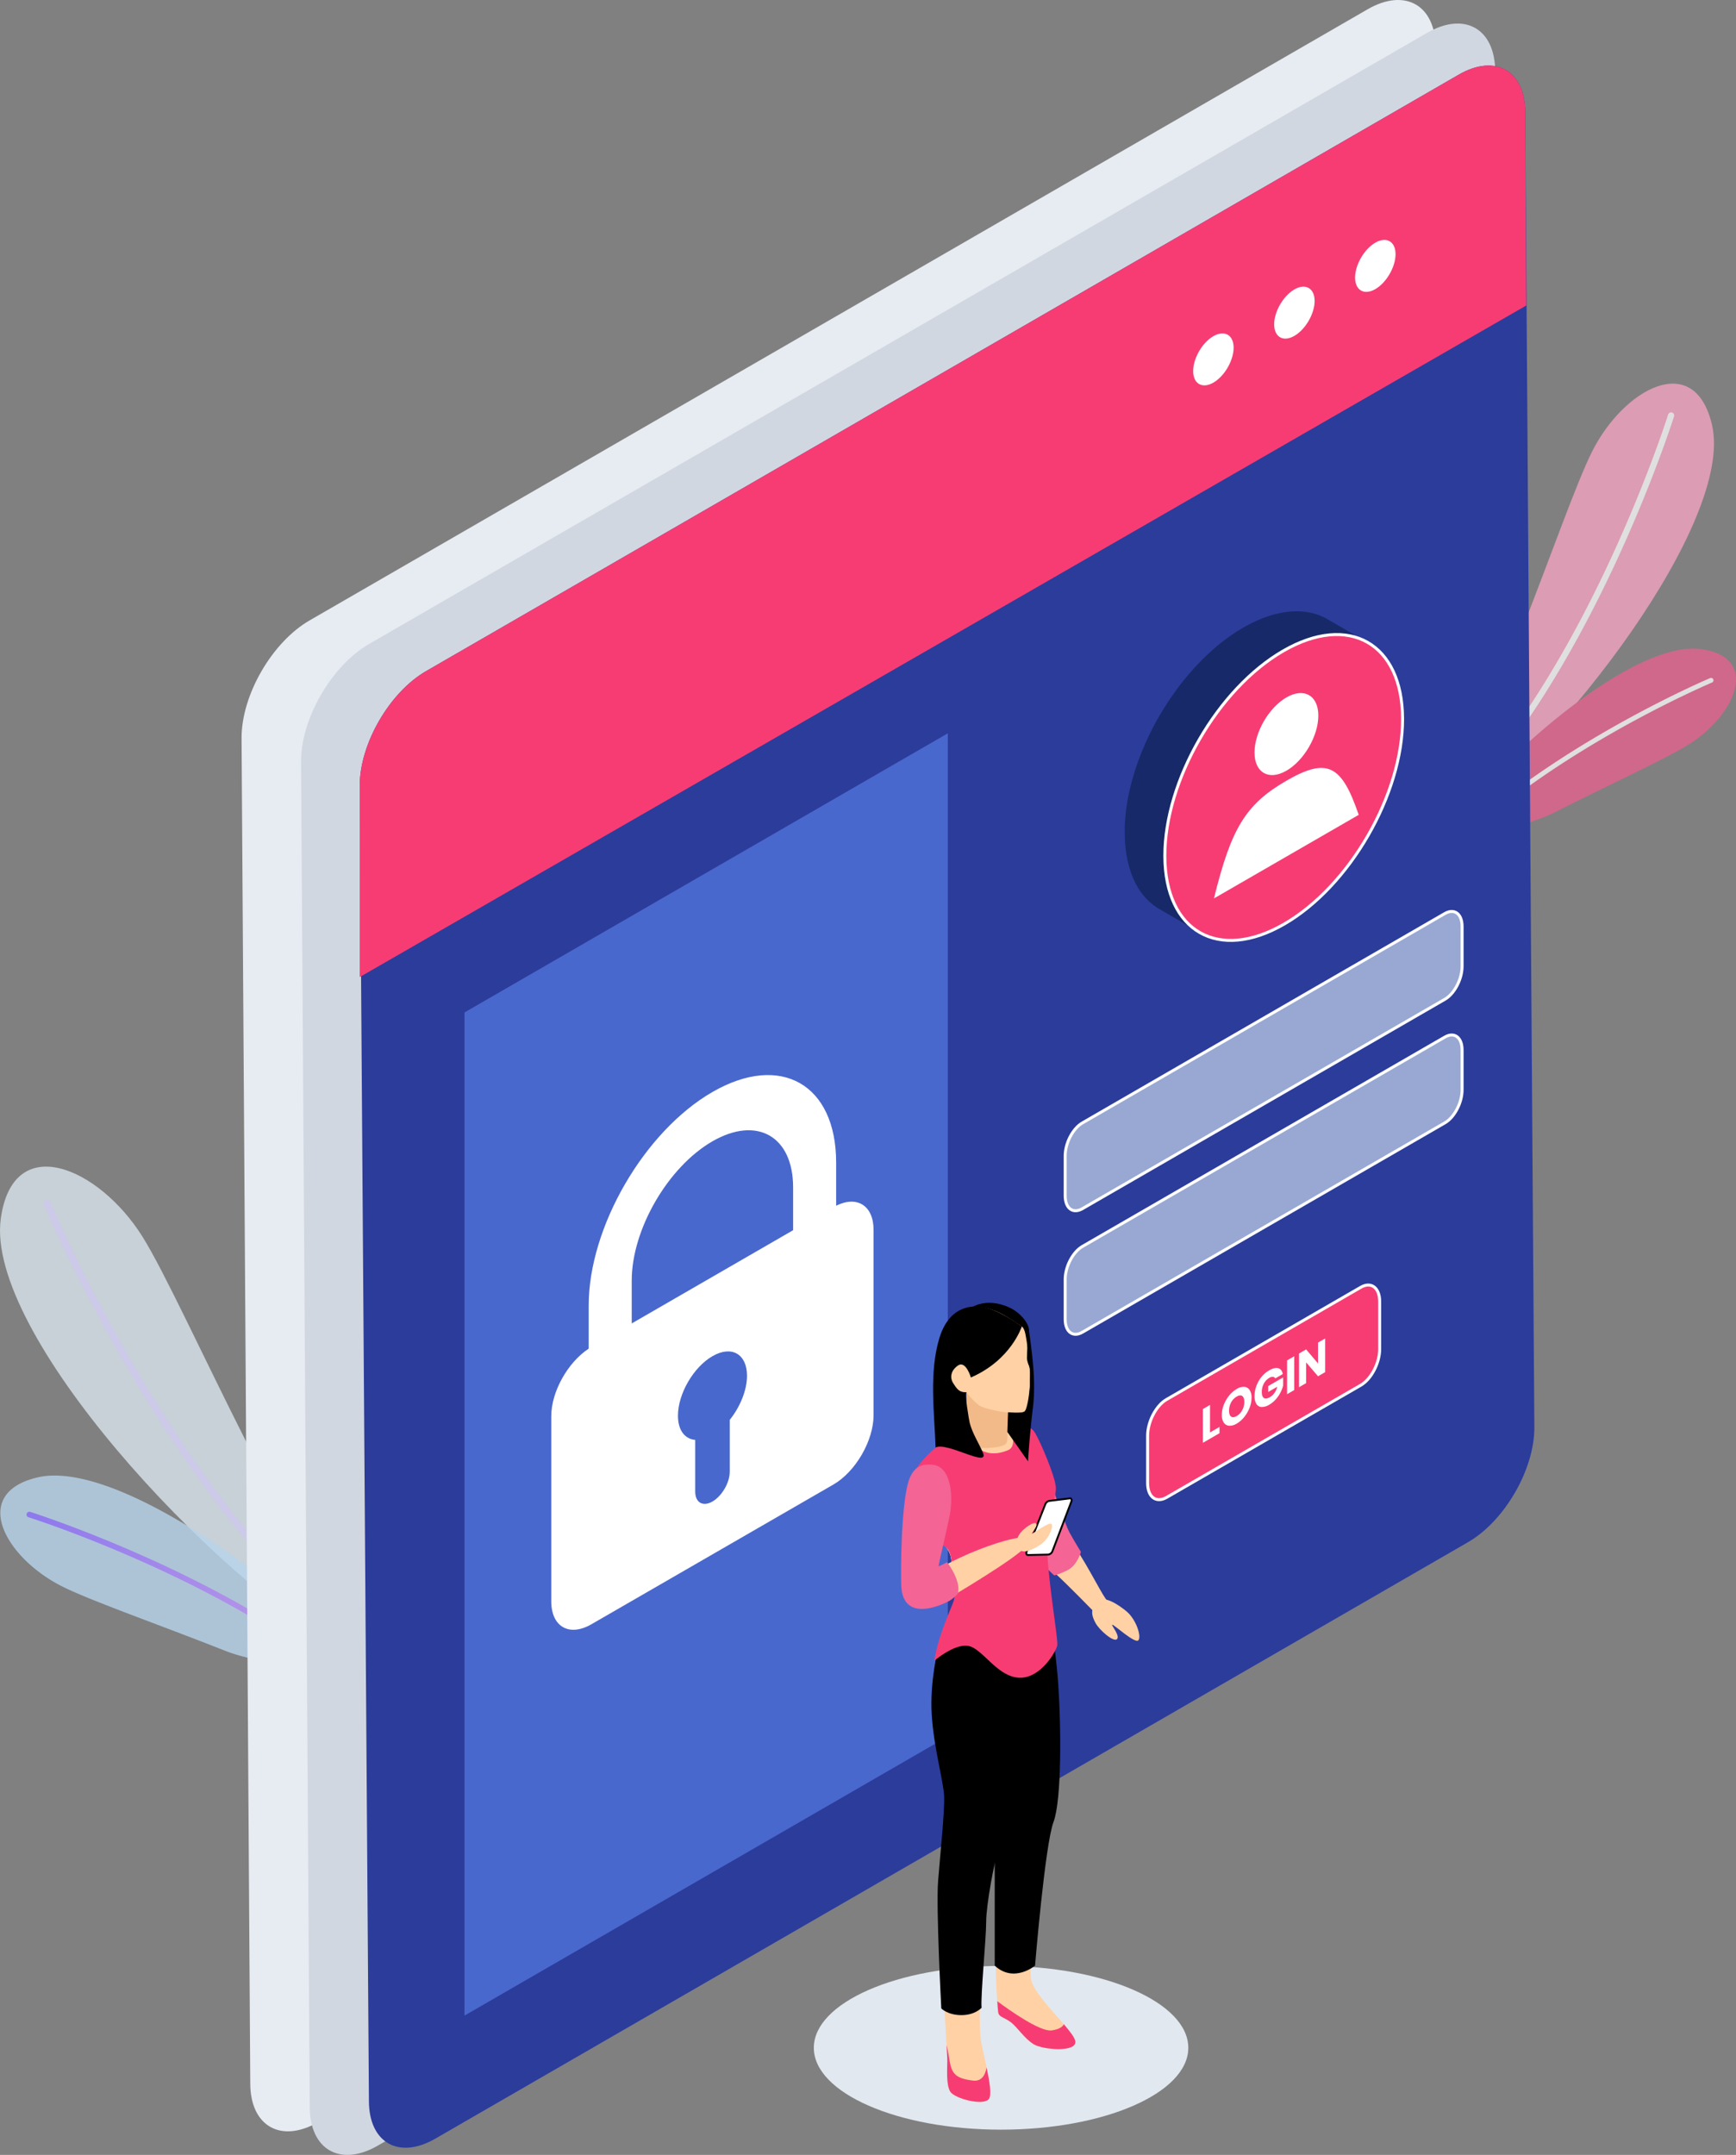 <svg xmlns="http://www.w3.org/2000/svg" xmlns:xlink="http://www.w3.org/1999/xlink" viewBox="0 0 1174.6 1457.37"><rect x="0" y="0" width="1174.6" height="1457.37" fill="#808080" stroke="none"/><defs><style>.cls-1{fill:#d6e2ea;}.cls-1,.cls-10,.cls-11,.cls-12,.cls-2,.cls-3,.cls-4,.cls-6,.cls-7,.cls-8,.cls-9{fill-rule:evenodd;}.cls-1,.cls-3{opacity:0.82;}.cls-2{fill:#cccae8;}.cls-3{fill:#b7d3ea;}.cls-4{fill:url(#Áåçûìÿííûé_ãðàäèåíò_345);}.cls-5{opacity:0.75;}.cls-6{fill:#f9a5c5;}.cls-14,.cls-7{fill:#fff;}.cls-8{fill:#ea608e;}.cls-9{fill:#e7ebf2;}.cls-10{fill:#d1d7e0;}.cls-11{fill:#2c3c9b;}.cls-12,.cls-13,.cls-22{fill:#f73c74;}.cls-13,.cls-17{stroke:#fff;stroke-miterlimit:10;stroke-width:2.01px;}.cls-15{fill:#4968ce;}.cls-16{fill:#172968;}.cls-17{fill:#98a8d3;}.cls-18{fill:#e1e8ef;}.cls-19{fill:#ffd1a4;}.cls-20{fill:#f46494;}.cls-21{fill:#e9e5d9;}.cls-23{fill:#f2ba88;}.cls-24{fill:#d68162;}.cls-25{fill:#ffc8af;}</style><linearGradient id="Áåçûìÿííûé_ãðàäèåíò_345" x1="17.89" y1="1072.55" x2="220.03" y2="1072.55" gradientUnits="userSpaceOnUse"><stop offset="0" stop-color="#8d78ed"/><stop offset="1" stop-color="#be9be8"/></linearGradient></defs><title>club1Asset 2sofian 2</title><g id="Layer_2" data-name="Layer 2"><g id="Layer_1-2" data-name="Layer 1"><path class="cls-1" d="M.52,824.29c8.22-60.07,66.4-34.9,95.83,12,29,46.12,104.47,228.44,156.64,276.62L234.52,1118C142.94,1066.39-10,901.53.52,824.29Z"/><path class="cls-2" d="M241.62,1116c-125.9-96.81-211.68-300.45-212-301.13A2.44,2.44,0,1,1,34.14,813c.29.69,87,206.56,213.32,301.42Z"/><path class="cls-3" d="M25.57,999.14c-46.13,10.74-22.34,54.15,16.23,73.64,18.22,9.21,61.59,24.47,106.34,42h0l5.3,2.09a121.45,121.45,0,0,0,74.61,3l7-2C173.76,1055.81,73.52,988,25.57,999.14Z"/><path class="cls-4" d="M220,1121.78c-86.68-63.64-199.19-99.16-199.65-99.31a1.91,1.91,0,0,0-1.17,3.63c.46.14,110.11,34.76,195.74,96.62C216.64,1122.44,218.34,1122.13,220,1121.78Z"/><g class="cls-5"><path class="cls-6" d="M1158.37,287.35c-11.84-50.78-59.64-24.58-81.08,17.89-21.11,41.8-71.18,203.91-112,249.32l16.23,2.94C1055.79,506,1173.58,352.63,1158.37,287.35Z"/><path class="cls-7" d="M975.28,556.37c100-92.94,157.2-274.12,157.4-274.73a2.1,2.1,0,1,0-4-1.28c-.19.61-58,183.78-158.53,275.08Z"/><path class="cls-8" d="M1150.89,439c40.35,5.5,23.46,44.57-8,64.34-14.86,9.33-50.77,25.86-87.68,44.41h0l0,0-4.38,2.21a104.39,104.39,0,0,1-63.62,8.51L981,557.4C1028.56,499.39,1109,433.31,1150.89,439Z"/><path class="cls-7" d="M994.22,559.55c69.12-61.4,162.6-100.8,163-101a1.64,1.64,0,0,1,1.29,3c-.38.16-91.48,38.56-159.85,98.35C997.17,559.85,995.7,559.72,994.22,559.55Z"/></g><path class="cls-9" d="M925.37,6.27,209.45,419.61c-25.31,14.61-46,50.31-46,79.34l5.89,910c0,29,20.7,40.83,46,26.22l715.93-413.34c25.3-14.61,46-50.31,46-79.34L971.37,32.5C971.37,3.46,950.68-8.34,925.37,6.27Z"/><path class="cls-10" d="M965.65,22.2,249.7,435.55c-25.3,14.61-46,50.31-46,79.35l5.89,910c0,29,20.7,40.83,46,26.22l715.95-413.35c25.3-14.61,46-50.31,46-79.34l-5.89-910C1011.65,19.39,991,7.59,965.65,22.2Z"/><path class="cls-11" d="M987.06,50.46,288.3,453.89c-24.7,14.26-44.9,49.1-44.9,77.44l6.21,889.49c0,28.33,20.2,39.85,44.9,25.59L993.27,1043c24.71-14.26,44.9-49.1,44.9-77.44L1032,76.05C1032,47.72,1011.76,36.2,987.06,50.46Z"/><path class="cls-12" d="M987.07,50.46,288.3,453.89c-24.7,14.26-44.9,49.1-44.9,77.44V660.78l789.24-454.15L1032,76.05C1032,47.72,1011.76,36.2,987.07,50.46Z"/><path class="cls-7" d="M930.56,195.54c7.54-4.36,13.69-15,13.69-23.62s-6.15-12.15-13.69-7.8-13.69,15-13.69,23.61S923,199.89,930.56,195.54Z"/><path class="cls-7" d="M875.8,227.15c7.54-4.35,13.69-15,13.69-23.61s-6.15-12.16-13.69-7.8-13.69,15-13.69,23.61S868.26,231.51,875.8,227.15Z"/><path class="cls-7" d="M821,258.77c7.54-4.35,13.69-15,13.69-23.61S828.58,223,821,227.35s-13.69,15-13.69,23.62S813.5,263.12,821,258.77Z"/><path class="cls-13" d="M920.73,936.83l-131.47,75.91c-7,4-12.77-.29-12.77-9.66V970.91c0-9.36,5.74-20.35,12.77-24.4L920.73,870.6c7-4.06,12.78.29,12.78,9.66v32.16C933.51,921.79,927.76,932.77,920.73,936.83Z"/><path class="cls-14" d="M818.71,968.77l6.42-3.71v4.23l-11.23,6.49V952.94l4.81-2.78Z"/><path class="cls-14" d="M841.87,937.94a4.63,4.63,0,0,1,3.61,2.08,9,9,0,0,1,1.33,5.26,18.79,18.79,0,0,1-1.34,6.81,23.09,23.09,0,0,1-3.63,6.28,18.46,18.46,0,0,1-5.08,4.44,8.93,8.93,0,0,1-5.09,1.43,4.66,4.66,0,0,1-3.63-2.09,9.07,9.07,0,0,1-1.33-5.27,18.63,18.63,0,0,1,1.33-6.79,23.34,23.34,0,0,1,3.63-6.27,18.62,18.62,0,0,1,5.09-4.43A8.91,8.91,0,0,1,841.87,937.94ZM833,948.45a11.58,11.58,0,0,0-1.4,5.61c0,2,.47,3.33,1.4,4s2.18.52,3.76-.39a9.89,9.89,0,0,0,3.74-3.94,11.49,11.49,0,0,0,1.41-5.59c0-2-.47-3.33-1.39-4s-2.19-.52-3.76.39A9.83,9.83,0,0,0,833,948.45Z"/><path class="cls-14" d="M864.94,925.35c1.61.46,2.62,1.78,3,3.94l-5.1,2.94a1.94,1.94,0,0,0-1.54-1.06,4.26,4.26,0,0,0-2.51.72,9.61,9.61,0,0,0-3.66,3.88,11.51,11.51,0,0,0-1.38,5.56c0,2.17.48,3.56,1.45,4.17s2.34.39,4.13-.64a9.66,9.66,0,0,0,3-2.82,11.75,11.75,0,0,0,1.83-4.14l-6.08,3.51v-4l10.1-5.84v5.46a21.34,21.34,0,0,1-1.8,4.76,21.86,21.86,0,0,1-3.17,4.6,17.28,17.28,0,0,1-4.4,3.61,9.38,9.38,0,0,1-5.27,1.57,4.26,4.26,0,0,1-3.47-2.11,9.89,9.89,0,0,1-1.23-5.33,19.51,19.51,0,0,1,1.23-6.75,21,21,0,0,1,3.46-6.12,18.57,18.57,0,0,1,5.22-4.48C861.27,925.36,863.32,924.88,864.94,925.35Z"/><path class="cls-14" d="M875.66,917.28v22.84l-4.81,2.78V920.06Z"/><path class="cls-14" d="M896.61,928l-4.81,2.78-8.06-9.38v14l-4.81,2.78V915.39l4.81-2.78,8.06,9.51V908l4.81-2.78Z"/><polygon class="cls-15" points="641.29 1174.38 314.28 1363.17 314.28 684.74 641.29 495.95 641.29 1174.38"/><path class="cls-14" d="M565.75,815.44V786.28c0-53-37.55-74.39-83.72-47.74S398.31,830,398.31,882.94v29.17C384.19,921.38,373,941.2,373,957.69V1083c0,17.22,12.17,24.16,27.18,15.49L563.89,1004c15-8.66,27.17-29.65,27.17-46.87V831.79C591.06,815.3,579.87,808.4,565.75,815.44Zm-72,144.89v35c0,7.4-5.23,16.42-11.68,20.15s-11.68.74-11.68-6.66v-35c-7-.63-11.68-6.45-11.68-16.34,0-14.81,10.46-32.85,23.36-40.3s23.37-1.49,23.37,13.32C505.4,940.39,500.67,951.67,493.71,960.33ZM536.63,832l-109.2,63.05v-29c0-34.55,24.49-76.79,54.6-94.17s54.6-3.42,54.6,31.13Z"/><path class="cls-16" d="M761,559.58c0-1.29.1-2.58.19-3.89s.18-2.6.31-3.91.27-2.62.43-3.93.37-2.69.58-4,.45-2.71.7-4.06.55-2.79.85-4.19.64-2.81,1-4.21.73-2.85,1.12-4.27.81-2.83,1.24-4.24.87-2.77,1.34-4.16.93-2.73,1.42-4.09,1-2.62,1.48-3.93,1-2.6,1.57-3.89,1.08-2.57,1.64-3.85,1.17-2.59,1.77-3.88,1.35-2.84,2.06-4.25q1.2-2.42,2.49-4.82c1.27-2.37,2.58-4.72,3.95-7q2.85-4.86,6-9.53,2.48-3.69,5.09-7.25,1.75-2.37,3.57-4.68,1.51-1.94,3.09-3.82c1-1.22,2.05-2.44,3.1-3.63s2.07-2.33,3.13-3.47,2.18-2.32,3.29-3.45,2.25-2.26,3.4-3.35,2.34-2.22,3.53-3.29,2.38-2.11,3.58-3.13,2.38-2,3.58-2.92,2.35-1.82,3.54-2.7,2.32-1.68,3.5-2.48,2.27-1.54,3.42-2.27,2.27-1.41,3.41-2.08l.79-.46c.86-.5,1.71-1,2.56-1.44q1.66-.89,3.3-1.71c1.09-.54,2.18-1,3.26-1.53s2.16-.94,3.22-1.37,2.18-.84,3.25-1.22,2.16-.73,3.23-1.06,2.22-.64,3.32-.91,2.21-.52,3.3-.74,2.36-.42,3.52-.58,2.41-.28,3.58-.36,2.54-.13,3.78-.13c1.42,0,2.81.07,4.17.2a43.54,43.54,0,0,1,4.64.67,41.42,41.42,0,0,1,5.61,1.55,37.74,37.74,0,0,1,6.51,3l27.15,15.78a37.74,37.74,0,0,0-6.51-3,40,40,0,0,0-5.61-1.55,43.54,43.54,0,0,0-4.64-.67c-1.36-.13-2.75-.19-4.17-.2-1.24,0-2.5,0-3.77.13s-2.38.2-3.59.36-2.33.35-3.52.58-2.19.46-3.3.74-2.21.57-3.32.91-2.14.68-3.23,1.06-2.16.78-3.25,1.22-2.14.88-3.22,1.37-2.17,1-3.26,1.53-2.19,1.11-3.3,1.71c-.85.46-1.7.94-2.56,1.43l-.79.47c-1.14.67-2.28,1.36-3.41,2.08s-2.29,1.49-3.42,2.26-2.34,1.64-3.5,2.49-2.37,1.78-3.54,2.7-2.39,1.92-3.58,2.92-2.39,2.06-3.57,3.12-2.38,2.17-3.54,3.29-2.28,2.22-3.4,3.36-2.2,2.28-3.29,3.45-2.1,2.3-3.13,3.47-2.08,2.4-3.1,3.63S828,476,827,477.25c-1.21,1.53-2.4,3.1-3.57,4.68q-2.62,3.56-5.09,7.24-3.12,4.68-6,9.54c-1.37,2.32-2.68,4.67-3.95,7-.86,1.6-1.69,3.2-2.49,4.82q-1.05,2.12-2.06,4.24c-.6,1.3-1.19,2.59-1.77,3.89s-1.11,2.56-1.64,3.84-1.07,2.6-1.57,3.9-1,2.62-1.48,3.93-1,2.72-1.42,4.09-.91,2.77-1.34,4.16-.84,2.83-1.24,4.24-.76,2.84-1.12,4.27-.67,2.8-1,4.2-.59,2.8-.85,4.2-.49,2.71-.7,4.06-.4,2.69-.57,4-.32,2.63-.44,3.94-.23,2.61-.31,3.91-.15,2.6-.19,3.89-.05,2.43,0,3.63v.23c0,1.32,0,2.61.09,3.89s.13,2.55.23,3.79.24,2.61.4,3.88.36,2.58.58,3.84.49,2.65.79,3.93.68,2.78,1.07,4.11.89,2.87,1.4,4.23c.59,1.59,1.24,3.11,1.93,4.58a50.84,50.84,0,0,0,3,5.5,40.84,40.84,0,0,0,13.93,13.61L784.45,614.8a40.93,40.93,0,0,1-13.93-13.61,49.86,49.86,0,0,1-3-5.5c-.7-1.46-1.34-3-1.93-4.57-.51-1.37-1-2.78-1.4-4.24s-.75-2.7-1.07-4.1-.56-2.6-.79-3.94-.41-2.54-.58-3.84-.29-2.56-.4-3.87-.18-2.51-.23-3.8-.09-2.57-.09-3.89a1.77,1.77,0,0,1,0-.23C761,562,761,560.8,761,559.58Z"/><path class="cls-13" d="M868.31,440.19C823.89,465.84,788,528,788.15,579s36.26,71.63,80.68,46S949.14,537.16,949,486.12,912.73,414.55,868.31,440.19Z"/><path class="cls-14" d="M892,484c0,13.68-9.66,30.35-21.58,37.23s-21.59,1.37-21.59-12.3,9.66-30.36,21.59-37.25S892,470.33,892,484Z"/><path class="cls-14" d="M919.32,551.09c-11.5-33.61-21.09-39.15-48.94-23.07s-37.47,32.71-49,79.59Z"/><path class="cls-17" d="M977.65,675.81,732.35,817.44c-6.43,3.71-11.63-.23-11.63-8.79v-27c0-8.56,5.2-18.5,11.63-22.21l245.3-141.63c6.42-3.7,11.62.23,11.62,8.79v27C989.27,662.16,984.07,672.11,977.65,675.81Z"/><path class="cls-17" d="M977.65,759.38,732.35,901c-6.43,3.7-11.63-.23-11.63-8.79v-27c0-8.56,5.2-18.51,11.63-22.22l245.3-141.62c6.42-3.71,11.62.23,11.62,8.79v27C989.27,745.73,984.07,755.67,977.65,759.38Z"/><ellipse class="cls-18" cx="677.33" cy="1384.94" rx="126.69" ry="55.37"/><path class="cls-19" d="M743.79,1091.66l-3.11-1.11s-19.41-19.94-26.71-26.43,5.31-29.79,12.47-19.28c10.64,15.62,20.42,36.36,23,37.93"/><path class="cls-19" d="M740.85,1084.52c4.6-7.73,17,1.71,21.16,5.08,6.72,5.5,10.41,17,8.27,19.71s-16.68-10.72-17.68-10.51,5.44,7.42,3.18,9.75-12-6.11-14.59-11S738,1089.36,740.85,1084.52Z"/><path class="cls-20" d="M710.79,1001.83s9.47,28.47,12.94,34.74,7.62,13,7.62,13-2.36,9.14-9.35,12.52-8.73,3.35-8.73,3.35-10.66-9.58-12.29-13.54,2.64-32.23,2.64-32.23Z"/><path class="cls-19" d="M727.57,1380.6c.92,7.63-22,5.74-28.23,1.89s-11-11.48-15.33-14.81-8.09-3.38-8.61-6.71c-.11-1-.4-3.73-.63-7.52-.69-9.24-1.43-24.68-.8-35.52,1-15.33-1.26-50.68,1.43-68.87.41-2.59.69-5.28,1-8.1,1.32-13.94,1.38-30.07,1.78-39.6.52-11.47-2.24-57-2.24-57s-2.87-52.63-2.87-65c0-4.19,3.39-6.48,7.92-7.63,8.9-2.41,22.21-.52,22.21-.52,15.78,74.61,9.41,116.68,9.07,140.15-.29,21.07-6.2,34.44-8.61,57.85s-7.17,56.42-6.2,68.41c.63,8,13.66,21.35,22.38,31.45C724,1373.94,727.23,1378.07,727.57,1380.6Z"/><path d="M707.23,1070.07s6.78,40.76,8.75,68.5,2.52,78.6-3.19,93.74-12.47,97.08-12.47,97.08-14.3,12-27.27,0V1181.13l-12-102.34,13.73-18.49Z"/><path class="cls-19" d="M694.57,1129.51c-4.82,14.81-19.17,16.24-17.21,40.18s3.32,52.11-.52,69.32c-.17.63-.29,1.32-.46,2v.06c-3.73,16.53-8.26,32.71-11,64-2.87,32.54-2.87,65.54-1.89,73.64.46,3.78,2.46,11.7,4.07,19.62,2,9.13,3.44,18.25,1.67,21.07-3.33,5.22-23.42,0-26.29-4.83s-1.95-15.26-1.95-21c0-1-.17-4.82-.52-10.45-1.49-25.59-5.51-89.47-4.7-104.33.92-18.2,6.19-46.89,4.76-67.44s-8.61-36.84-6.2-72.71,15.78-38.74,16.7-57.39c.63-11.65,17.39-11.37,30-9.53H681a131.73,131.73,0,0,1,13.54,2.81S699.34,1114.65,694.57,1129.51Z"/><path d="M696.69,1078.79s2.89,35.15,0,46.86-13.17,22.24-15.09,27.74-.71,58.11-.71,66-3.59,28-5.74,33.24-7.89,35.39-7.89,47.11-3.83,49.5-3.11,58.11c0,0-4.31,5-13.63,5s-13.63-4.54-13.63-4.54-3.59-67.92-2.16-86.09,4.55-47.35,4.07-57.63-6.93-32.28-8.37-54.76,4.3-45,4.3-45l12.44-36.1s7.17-13.87,8.13-13.87,33.48.71,33.48.71Z"/><path class="cls-19" d="M616.3,1012.5c3.23-21,11.48-26.9,30.13-41.25s39.63-21.7,50.4-5,16,38.91,16,42.86-6.46,13.09-6.28,18.29.72,42.69.72,42.69-5.56,14.35-30.85,16-27.62-2.15-27.62-2.15-3.23-19.73-5.56-31.39S614.11,1026.73,616.3,1012.5Z"/><path class="cls-21" d="M648.76,1083.88s2.33,3.76,27.62,2.15,30.85-16,30.85-16-.54-37.49-.72-42.69,6.28-14.34,6.28-18.29-5.2-26.18-16-42.86c-3.88-6-9.09-8.86-15-9.43.88,1.05,10.82,13.05,10.59,20.37-.24,7.65-22.48,22.71-31.32,22.71S647.32,985,635,980.23c-10.78,8.95-16.22,16.2-18.69,32.27-2.19,14.23,24.57,28.33,26.9,40S648.76,1083.88,648.76,1083.88Z"/><path class="cls-22" d="M682,980.79c-14.34,5.86-20.81-1.8-26.19-5.74a74.73,74.73,0,0,0-9.68-6.1s-21.83,14.83-27.26,26.54c-3.66,7.87-1.44,28.34,7.17,39.46s15.41,8.54,17.21,17.54,4.31,24.07,1.8,30.88-10.4,23.68-12.91,39.82c0,0,15.06-12.91,24.39-9.69s19,20.81,33.36,21.17,24.75-17.94,25.47-21.88-6.82-47-6.82-67.44,6.82-32.64,5.74-40.53-10.52-30.37-14.35-36.35S682,962.25,682,962.25,689.84,977.56,682,980.79Z"/><path class="cls-23" d="M682.12,955.11s-.18,15.24-.72,19.73-12.91,4.48-18.29,4.48-9.15-3.41-9.33-8.61.12-29.17.12-29.17,7.06,1.19,17.46,6.21S682.12,955.11,682.12,955.11Z"/><path class="cls-19" d="M694.55,904.23c1.68,5.26,0,12.68.48,15.07s1.91,4.78,1.91,8.61.24,24.15-3.82,26.78-26.54-1-31.09-4.54a48.75,48.75,0,0,1-8.13-8.61,9.78,9.78,0,0,1-8.13-3.59c-3.11-4.07-11-20.33-5.74-38s33.72-18.42,43.76-11.24S694.55,904.23,694.55,904.23Z"/><path class="cls-22" d="M727.57,1380.6c.92,7.63-22,5.74-28.23,1.89s-11-11.48-15.33-14.81-8.09-3.38-8.61-6.71c-.11-1-.4-3.73-.63-7.52,8.44,6.26,29,20.78,36.79,19.74,4.82-.69,7.29-2.23,8.26-4.19C724,1373.94,727.23,1378.07,727.57,1380.6Z"/><path class="cls-22" d="M669.21,1419.34c-3.33,5.22-23.42,0-26.29-4.83s-1.95-15.26-1.95-21c0-1-.17-4.82-.52-10.45.58,2.3,1.09,4.77,1.49,7.29,1.67,10.79,2.64,15.1,16.25,16.76,6,.75,8.43-3.67,9.35-8.84C669.49,1407.4,671,1416.52,669.21,1419.34Z"/><path class="cls-24" d="M681.66,965.93s6.7,1.91,7.41,8.37a14.84,14.84,0,0,0-.24-8.85c-1.67-4.31-7-8.65-7-8.65Z"/><path d="M691.34,897.18s-7.17,22.6-34.43,34.43c0,0-3.41-11.83-8.79-8.07s-5.2,8.79-3.23,11.84,4.39,7.11,9,6.16c-1.44.29,1.85,19.37,2.24,20.82,2,7.55,6.12,13.39,9,20.35,4.14,10.12-24.57-7.78-32.1-3.74-.84-23.85-4.46-50.54,2.49-73.78,6.21-20.81,21-23.68,32.28-20.57S691.34,897.18,691.34,897.18Z"/><path d="M657.63,884.09c8.61-4.85,18.29-3.05,25.29.17s12.19,9.51,13.09,13.81-.63,14.17-.63,14.17-1.17-9.14-2.06-12-2-3.05-2-3.05-10-7.19-16.23-9.87C663.73,882.38,657.63,884.09,657.63,884.09Z"/><path d="M696,898.07c2.62,19.23,5,36.8,2.8,54.74s-3.23,35.51-3.23,35.51l-14-19.91.53-13.3s8.9.86,11-.42,3.89-15.51,3.77-19.58.48-9-.72-11.59a15.77,15.77,0,0,1-1.31-5.15l.36-8.49Z"/><path class="cls-25" d="M631.12,994.53c-23.87-5.71-19.43,65.4-12.84,82.6s11.53-2.79,15.78-32.77S640.51,996.77,631.12,994.53Z"/><path class="cls-19" d="M620.71,1084.35c-15.05-16,50.26-42.17,68.36-44.25s2.32,10-22.66,25.78S626.63,1090.65,620.71,1084.35Z"/><path class="cls-20" d="M613.64,1006.1c2.28-11,7.17-17.22,18.41-15.3s13.39,20.8,10.28,35.39-7,30.77-7.29,32.9c-.09.63,5.78-2.49,5.78-2.49,4.63,6.06,9.2,15.34,7.14,21.46a31.25,31.25,0,0,1-5.45,4.53s-31.32,17.62-32.7-10C609.52,1066.85,609.33,1026.91,613.64,1006.1Z"/><path class="cls-14" d="M694.59,1049.49l12.65-32.1a3.79,3.79,0,0,1,2.68-2.33l13.78-1.7c1.15-.15,1.7.83,1.2,2.12L712.12,1049a3.66,3.66,0,0,1-2.86,2.37l-13.66.31C694.56,1051.69,694.11,1050.72,694.59,1049.49Z"/><path d="M694.1,1051.57a2.44,2.44,0,0,1-.09-2.31l12.65-32.11a4.41,4.41,0,0,1,3.19-2.71l13.77-1.71a1.84,1.84,0,0,1,1.71.63,2.39,2.39,0,0,1,.16,2.35l-12.77,33.51a4.29,4.29,0,0,1-3.45,2.78l-13.65.29h-.06A1.72,1.72,0,0,1,694.1,1051.57ZM723.78,1014,710,1015.69a3.14,3.14,0,0,0-2.17,1.93l-12.65,32.11a1.3,1.3,0,0,0,0,1.13.49.49,0,0,0,.43.18h0l13.65-.3a3,3,0,0,0,2.3-2l12.77-33.51a1.2,1.2,0,0,0,0-1.13.54.54,0,0,0-.42-.16Z"/><path class="cls-19" d="M688.87,1046.75c2.81,5.83,12.32-.17,15.49-2.34,5.15-3.53,8.51-11.56,7.15-13.63s-12.63,6.66-13.34,6.45,4.37-5,2.89-6.8-9,3.65-11.15,7S687.1,1043.1,688.87,1046.75Z"/></g></g></svg>